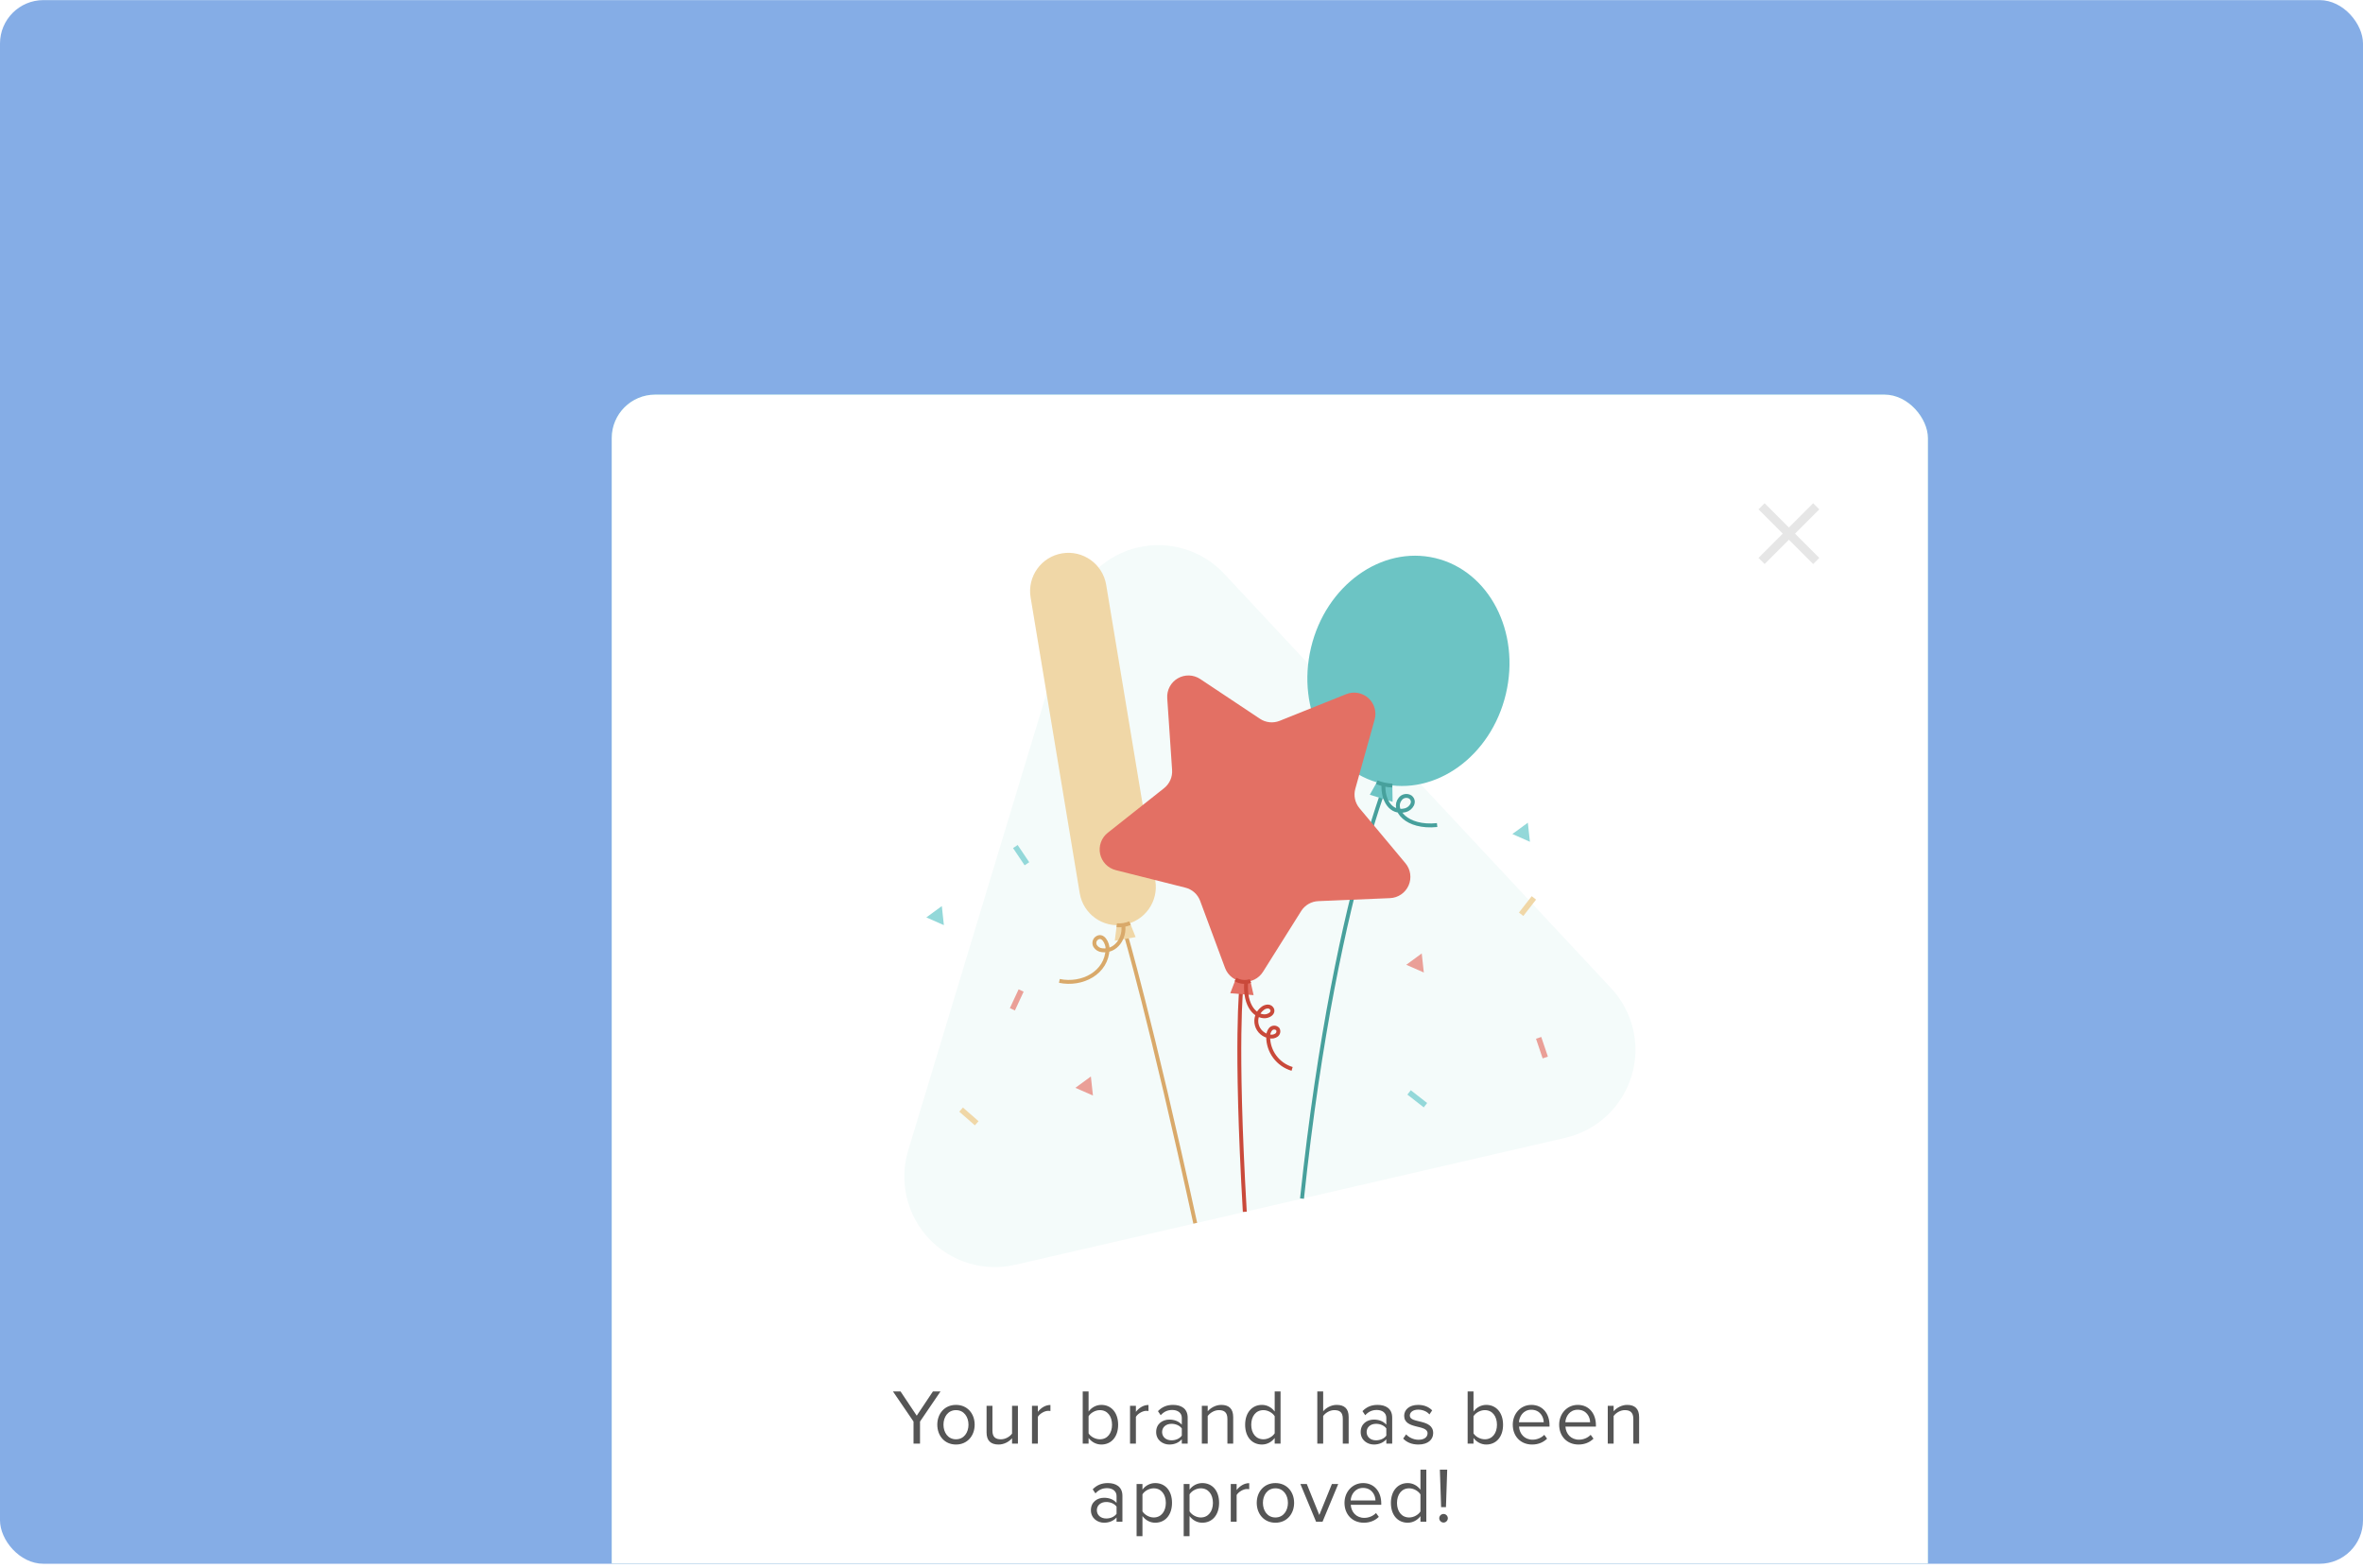 <svg width="544" height="361" viewBox="0 0 544 361" fill="none" xmlns="http://www.w3.org/2000/svg">
<g clip-path="url(#clip0_12541_15495)">
<rect width="544" height="360" transform="translate(0 0.024)" fill="white"/>
<g clip-path="url(#clip1_12541_15495)">
<rect y="0.024" width="544" height="360" rx="10" fill="#85ADE6"/>
<g filter="url(#filter0_dddd_12541_15495)">
<rect x="121" y="36.024" width="303" height="287.5" rx="10" fill="#83D0D2"/>
<rect x="121" y="36.024" width="303" height="287.5" rx="10" fill="white"/>
<g clip-path="url(#clip2_12541_15495)">
<path d="M262 77.274C259.516 74.607 256.373 72.642 252.888 71.576C249.402 70.51 245.698 70.382 242.147 71.203C238.596 72.024 235.324 73.766 232.661 76.254C229.997 78.742 228.036 81.887 226.975 85.374L208.105 147.699L189.25 210.024C188.193 213.523 188.076 217.239 188.909 220.798C189.742 224.357 191.496 227.635 193.996 230.302C196.496 232.969 199.653 234.931 203.151 235.993C206.649 237.054 210.365 237.177 213.925 236.349L266.32 224.274L277.285 221.739L340.668 207.091C344.212 206.253 347.474 204.499 350.127 202.004C352.779 199.509 354.73 196.36 355.783 192.873C356.836 189.387 356.954 185.685 356.125 182.138C355.297 178.592 353.551 175.325 351.063 172.666L306.535 124.966L262 77.274Z" fill="#F4FBFA"/>
<path d="M227.74 195.616L231.783 197.394L231.303 193.006L230.26 193.771L227.74 195.616Z" fill="#EA9F97"/>
<path d="M303.91 167.289L307.953 169.066L307.473 164.679L306.438 165.436L303.91 167.289Z" fill="#EA9F97"/>
<path d="M328.338 137.184L332.38 138.969L331.9 134.574L330.858 135.339L328.338 137.184Z" fill="#93D8D9"/>
<path d="M193.428 156.384L197.463 158.161L196.99 153.774L195.948 154.539L193.428 156.384Z" fill="#93D8D9"/>
<path d="M239.117 159.601C239.117 159.601 245.117 179.956 255.332 226.794" stroke="#D9A96A" stroke-width="0.9" stroke-miterlimit="10"/>
<path d="M237.34 157.516L236.808 161.761L241.608 160.914L240.213 157.449L237.34 157.516Z" fill="#F0D7A7"/>
<path d="M234.829 79.82C234.031 75.015 229.489 71.766 224.683 72.564C219.878 73.362 216.629 77.905 217.428 82.71L228.738 150.808C229.536 155.613 234.078 158.861 238.883 158.063C243.689 157.265 246.937 152.723 246.139 147.917L234.829 79.82Z" fill="#F0D7A7"/>
<path d="M279.91 221.116C287.913 145.576 303.348 115.321 303.348 115.321" stroke="#47A09C" stroke-width="0.9" stroke-miterlimit="10"/>
<path d="M326.84 104.951C330.251 90.614 322.973 76.602 310.586 73.655C298.199 70.709 285.392 79.943 281.982 94.281C278.571 108.619 285.849 122.63 298.236 125.577C310.623 128.523 323.43 119.289 326.84 104.951Z" fill="#6CC4C4"/>
<path d="M297.715 124.231L295.518 128.139L300.768 129.774L300.693 125.244L297.715 124.231Z" fill="#6CC4C4"/>
<path d="M265.99 172.059C265.99 172.059 264.438 184.404 266.74 224.161" stroke="#C9493A" stroke-width="0.9" stroke-miterlimit="10"/>
<path d="M262.195 168.024L256.443 152.529C256.16 151.792 255.704 151.134 255.112 150.611C254.521 150.089 253.811 149.717 253.045 149.529L237.025 145.494C236.139 145.27 235.333 144.804 234.698 144.146C234.064 143.489 233.625 142.667 233.433 141.773C233.242 140.88 233.303 139.951 233.612 139.091C233.921 138.23 234.464 137.474 235.18 136.906L248.133 126.646C248.768 126.147 249.27 125.5 249.596 124.761C249.922 124.022 250.06 123.214 250 122.409L248.883 105.909C248.821 104.997 249.015 104.086 249.444 103.279C249.873 102.471 250.52 101.801 251.31 101.342C252.101 100.883 253.004 100.654 253.918 100.682C254.831 100.71 255.719 100.993 256.48 101.499L270.25 110.664C270.907 111.098 271.66 111.367 272.443 111.448C273.227 111.529 274.018 111.419 274.75 111.129L290.088 104.979C290.935 104.639 291.861 104.543 292.76 104.702C293.659 104.861 294.496 105.268 295.176 105.877C295.856 106.486 296.353 107.273 296.609 108.15C296.866 109.026 296.872 109.956 296.628 110.836L292.18 126.774C291.967 127.538 291.942 128.343 292.108 129.119C292.274 129.894 292.625 130.619 293.133 131.229L303.73 143.919C304.314 144.62 304.69 145.471 304.816 146.375C304.942 147.279 304.812 148.2 304.443 149.034C304.073 149.869 303.478 150.583 302.724 151.097C301.97 151.611 301.087 151.905 300.175 151.944L283.675 152.634C282.886 152.663 282.115 152.883 281.43 153.275C280.744 153.667 280.163 154.219 279.738 154.884L270.948 168.879C270.466 169.658 269.776 170.287 268.955 170.693C268.135 171.1 267.216 171.268 266.305 171.179C265.393 171.09 264.525 170.747 263.798 170.189C263.072 169.632 262.517 168.881 262.195 168.024Z" fill="#E37064"/>
<path d="M264.97 169.749L263.395 173.836L268.765 174.279L267.82 170.079L264.97 169.749Z" fill="#E37064"/>
<path d="M297.123 125.274C298.268 125.721 299.48 125.974 300.708 126.024" stroke="#47A09C" stroke-width="0.9" stroke-miterlimit="10"/>
<path d="M264.61 170.679C265.126 170.973 265.697 171.156 266.287 171.215C266.878 171.275 267.474 171.209 268.038 171.024" stroke="#C9493A" stroke-width="0.9" stroke-miterlimit="10"/>
<path d="M237.25 158.191C238.294 158.276 239.344 158.109 240.31 157.704" stroke="#D9A96A" stroke-width="0.9" stroke-miterlimit="10"/>
<path d="M238.75 158.131C239.215 161.041 237.107 164.356 233.86 163.936C233.544 163.905 233.239 163.803 232.969 163.637C232.698 163.47 232.47 163.244 232.3 162.976C232.139 162.701 232.077 162.38 232.124 162.065C232.17 161.75 232.322 161.461 232.555 161.244C234.055 160.021 235.18 162.399 235.15 163.599C235 169.149 229.285 172.096 224.05 171.001" stroke="#D9A96A" stroke-width="0.9" stroke-miterlimit="10"/>
<path d="M298.668 125.746C298.45 129.271 300.303 132.601 303.738 131.694C304.953 131.371 306.145 129.766 304.885 128.694C304.51 128.449 304.056 128.357 303.615 128.437C303.175 128.516 302.781 128.761 302.515 129.121C300.595 131.506 303.873 135.871 311.013 135.121" stroke="#47A09C" stroke-width="0.9" stroke-miterlimit="10"/>
<path d="M267.055 171.174C266.627 177.174 269.47 179.221 271.367 179.146C272.23 179.109 273.302 178.516 273.085 177.646C273.014 177.428 272.875 177.238 272.689 177.103C272.503 176.968 272.279 176.896 272.05 176.896C271.59 176.907 271.147 177.077 270.797 177.376C270.229 177.808 269.803 178.4 269.574 179.075C269.344 179.751 269.321 180.48 269.508 181.168C269.695 181.857 270.083 182.474 270.623 182.941C271.162 183.408 271.829 183.703 272.537 183.789C272.796 183.84 273.062 183.838 273.32 183.784C273.577 183.73 273.821 183.624 274.037 183.474C274.246 183.32 274.39 183.096 274.444 182.843C274.498 182.59 274.457 182.326 274.33 182.101C274.225 181.989 274.097 181.899 273.956 181.838C273.815 181.777 273.663 181.745 273.509 181.745C273.355 181.745 273.202 181.777 273.061 181.838C272.92 181.899 272.793 181.989 272.687 182.101C272.289 182.591 272.085 183.211 272.117 183.841C272.114 185.507 272.649 187.129 273.642 188.465C274.636 189.802 276.034 190.782 277.63 191.259" stroke="#C9493A" stroke-width="0.9" stroke-miterlimit="10"/>
<path d="M216.58 144.031L213.918 140.064" stroke="#93D8D9" stroke-width="1.275" stroke-miterlimit="10"/>
<path d="M308.327 199.614L304.562 196.674" stroke="#93D8D9" stroke-width="1.275" stroke-miterlimit="10"/>
<path d="M213.235 177.541L215.245 173.214" stroke="#EA9F97" stroke-width="1.275" stroke-miterlimit="10"/>
<path d="M335.913 188.634L334.383 184.111" stroke="#EA9F97" stroke-width="1.275" stroke-miterlimit="10"/>
<path d="M205.022 203.776L201.43 200.634" stroke="#F0D7A7" stroke-width="1.275" stroke-miterlimit="10"/>
<path d="M330.355 155.656L333.295 151.891" stroke="#F0D7A7" stroke-width="1.275" stroke-miterlimit="10"/>
</g>
<path d="M191.969 277.524H190.475V272.448L185.741 265.518H187.487L191.213 271.098L194.939 265.518H196.685L191.969 272.448V277.524ZM200.249 277.74C197.603 277.74 195.947 275.688 195.947 273.168C195.947 270.648 197.603 268.614 200.249 268.614C202.895 268.614 204.551 270.648 204.551 273.168C204.551 275.688 202.895 277.74 200.249 277.74ZM200.249 276.534C202.103 276.534 203.129 274.95 203.129 273.168C203.129 271.404 202.103 269.82 200.249 269.82C198.395 269.82 197.369 271.404 197.369 273.168C197.369 274.95 198.395 276.534 200.249 276.534ZM214.51 277.524H213.16V276.3C212.494 277.056 211.36 277.74 210.064 277.74C208.246 277.74 207.292 276.84 207.292 274.968V268.83H208.642V274.554C208.642 276.084 209.416 276.534 210.604 276.534C211.648 276.534 212.656 275.922 213.16 275.22V268.83H214.51V277.524ZM219.096 277.524H217.746V268.83H219.096V270.216C219.798 269.316 220.806 268.632 221.994 268.632V270.018C221.832 270 221.67 269.982 221.472 269.982C220.626 269.982 219.492 270.666 219.096 271.368V277.524ZM230.776 275.166C231.244 275.922 232.306 276.534 233.386 276.534C235.132 276.534 236.176 275.112 236.176 273.186C236.176 271.26 235.132 269.82 233.386 269.82C232.306 269.82 231.244 270.468 230.776 271.224V275.166ZM230.776 277.524H229.426V265.518H230.776V270.144C231.478 269.19 232.54 268.614 233.71 268.614C235.996 268.614 237.58 270.396 237.58 273.186C237.58 276.012 235.978 277.74 233.71 277.74C232.486 277.74 231.424 277.11 230.776 276.228V277.524ZM241.669 277.524H240.319V268.83H241.669V270.216C242.371 269.316 243.379 268.632 244.567 268.632V270.018C244.405 270 244.243 269.982 244.045 269.982C243.199 269.982 242.065 270.666 241.669 271.368V277.524ZM253.587 277.524H252.237V276.534C251.535 277.326 250.527 277.74 249.357 277.74C247.899 277.74 246.333 276.75 246.333 274.86C246.333 272.898 247.881 271.998 249.357 271.998C250.545 271.998 251.535 272.376 252.237 273.168V271.602C252.237 270.45 251.301 269.784 250.041 269.784C248.997 269.784 248.151 270.144 247.377 270.99L246.747 270.054C247.683 269.082 248.799 268.614 250.221 268.614C252.075 268.614 253.587 269.442 253.587 271.548V277.524ZM249.861 276.768C250.797 276.768 251.715 276.408 252.237 275.688V274.032C251.715 273.33 250.797 272.97 249.861 272.97C248.583 272.97 247.701 273.762 247.701 274.86C247.701 275.976 248.583 276.768 249.861 276.768ZM264.069 277.524H262.737V271.836C262.737 270.288 261.945 269.82 260.775 269.82C259.713 269.82 258.723 270.468 258.201 271.17V277.524H256.851V268.83H258.201V270.09C258.813 269.352 260.001 268.614 261.315 268.614C263.115 268.614 264.069 269.532 264.069 271.422V277.524ZM274.972 277.524H273.622V276.228C272.974 277.11 271.912 277.74 270.688 277.74C268.42 277.74 266.818 276.012 266.818 273.186C266.818 270.396 268.42 268.614 270.688 268.614C271.858 268.614 272.92 269.19 273.622 270.144V265.518H274.972V277.524ZM271.03 276.534C272.092 276.534 273.154 275.904 273.622 275.148V271.224C273.154 270.468 272.092 269.82 271.03 269.82C269.266 269.82 268.222 271.26 268.222 273.186C268.222 275.112 269.266 276.534 271.03 276.534ZM290.65 277.524H289.3V271.8C289.3 270.252 288.526 269.82 287.338 269.82C286.294 269.82 285.286 270.468 284.782 271.17V277.524H283.432V265.518H284.782V270.09C285.376 269.352 286.564 268.614 287.878 268.614C289.696 268.614 290.65 269.496 290.65 271.386V277.524ZM300.672 277.524H299.322V276.534C298.62 277.326 297.612 277.74 296.442 277.74C294.984 277.74 293.418 276.75 293.418 274.86C293.418 272.898 294.966 271.998 296.442 271.998C297.63 271.998 298.62 272.376 299.322 273.168V271.602C299.322 270.45 298.386 269.784 297.126 269.784C296.082 269.784 295.236 270.144 294.462 270.99L293.832 270.054C294.768 269.082 295.884 268.614 297.306 268.614C299.16 268.614 300.672 269.442 300.672 271.548V277.524ZM296.946 276.768C297.882 276.768 298.8 276.408 299.322 275.688V274.032C298.8 273.33 297.882 272.97 296.946 272.97C295.668 272.97 294.786 273.762 294.786 274.86C294.786 275.976 295.668 276.768 296.946 276.768ZM306.707 277.74C305.267 277.74 304.079 277.29 303.197 276.372L303.881 275.4C304.457 276.066 305.555 276.642 306.743 276.642C308.075 276.642 308.813 276.012 308.813 275.148C308.813 273.042 303.431 274.338 303.431 271.116C303.431 269.748 304.583 268.614 306.653 268.614C308.147 268.614 309.191 269.172 309.875 269.874L309.245 270.81C308.723 270.18 307.787 269.712 306.653 269.712C305.465 269.712 304.727 270.306 304.727 271.08C304.727 272.97 310.109 271.728 310.109 275.112C310.109 276.57 308.939 277.74 306.707 277.74ZM319.391 275.166C319.859 275.922 320.921 276.534 322.001 276.534C323.747 276.534 324.791 275.112 324.791 273.186C324.791 271.26 323.747 269.82 322.001 269.82C320.921 269.82 319.859 270.468 319.391 271.224V275.166ZM319.391 277.524H318.041V265.518H319.391V270.144C320.093 269.19 321.155 268.614 322.325 268.614C324.611 268.614 326.195 270.396 326.195 273.186C326.195 276.012 324.593 277.74 322.325 277.74C321.101 277.74 320.039 277.11 319.391 276.228V277.524ZM332.876 277.74C330.284 277.74 328.43 275.886 328.43 273.168C328.43 270.648 330.23 268.614 332.714 268.614C335.342 268.614 336.89 270.666 336.89 273.276V273.618H329.87C329.978 275.256 331.112 276.624 332.984 276.624C333.992 276.624 334.982 276.228 335.684 275.508L336.332 276.39C335.45 277.254 334.28 277.74 332.876 277.74ZM335.558 272.61C335.54 271.332 334.676 269.73 332.696 269.73C330.842 269.73 329.924 271.296 329.852 272.61H335.558ZM343.559 277.74C340.967 277.74 339.113 275.886 339.113 273.168C339.113 270.648 340.913 268.614 343.397 268.614C346.025 268.614 347.573 270.666 347.573 273.276V273.618H340.553C340.661 275.256 341.795 276.624 343.667 276.624C344.675 276.624 345.665 276.228 346.367 275.508L347.015 276.39C346.133 277.254 344.963 277.74 343.559 277.74ZM346.241 272.61C346.223 271.332 345.359 269.73 343.379 269.73C341.525 269.73 340.607 271.296 340.535 272.61H346.241ZM357.517 277.524H356.185V271.836C356.185 270.288 355.393 269.82 354.223 269.82C353.161 269.82 352.171 270.468 351.649 271.17V277.524H350.299V268.83H351.649V270.09C352.261 269.352 353.449 268.614 354.763 268.614C356.563 268.614 357.517 269.532 357.517 271.422V277.524ZM238.565 295.524H237.215V294.534C236.513 295.326 235.505 295.74 234.335 295.74C232.877 295.74 231.311 294.75 231.311 292.86C231.311 290.898 232.859 289.998 234.335 289.998C235.523 289.998 236.513 290.376 237.215 291.168V289.602C237.215 288.45 236.279 287.784 235.019 287.784C233.975 287.784 233.129 288.144 232.355 288.99L231.725 288.054C232.661 287.082 233.777 286.614 235.199 286.614C237.053 286.614 238.565 287.442 238.565 289.548V295.524ZM234.839 294.768C235.775 294.768 236.693 294.408 237.215 293.688V292.032C236.693 291.33 235.775 290.97 234.839 290.97C233.561 290.97 232.679 291.762 232.679 292.86C232.679 293.976 233.561 294.768 234.839 294.768ZM246.113 295.74C244.925 295.74 243.899 295.164 243.179 294.21V298.836H241.829V286.83H243.179V288.126C243.809 287.244 244.889 286.614 246.113 286.614C248.399 286.614 249.983 288.342 249.983 291.168C249.983 293.976 248.399 295.74 246.113 295.74ZM245.771 294.534C247.517 294.534 248.561 293.094 248.561 291.168C248.561 289.242 247.517 287.82 245.771 287.82C244.709 287.82 243.647 288.45 243.179 289.206V293.13C243.647 293.886 244.709 294.534 245.771 294.534ZM256.953 295.74C255.765 295.74 254.739 295.164 254.019 294.21V298.836H252.669V286.83H254.019V288.126C254.649 287.244 255.729 286.614 256.953 286.614C259.239 286.614 260.823 288.342 260.823 291.168C260.823 293.976 259.239 295.74 256.953 295.74ZM256.611 294.534C258.357 294.534 259.401 293.094 259.401 291.168C259.401 289.242 258.357 287.82 256.611 287.82C255.549 287.82 254.487 288.45 254.019 289.206V293.13C254.487 293.886 255.549 294.534 256.611 294.534ZM264.86 295.524H263.51V286.83H264.86V288.216C265.562 287.316 266.57 286.632 267.758 286.632V288.018C267.596 288 267.434 287.982 267.236 287.982C266.39 287.982 265.256 288.666 264.86 289.368V295.524ZM273.79 295.74C271.144 295.74 269.488 293.688 269.488 291.168C269.488 288.648 271.144 286.614 273.79 286.614C276.436 286.614 278.092 288.648 278.092 291.168C278.092 293.688 276.436 295.74 273.79 295.74ZM273.79 294.534C275.644 294.534 276.67 292.95 276.67 291.168C276.67 289.404 275.644 287.82 273.79 287.82C271.936 287.82 270.91 289.404 270.91 291.168C270.91 292.95 271.936 294.534 273.79 294.534ZM284.63 295.524H283.154L279.536 286.83H281.012L283.892 293.958L286.79 286.83H288.248L284.63 295.524ZM294.139 295.74C291.547 295.74 289.693 293.886 289.693 291.168C289.693 288.648 291.493 286.614 293.977 286.614C296.605 286.614 298.153 288.666 298.153 291.276V291.618H291.133C291.241 293.256 292.375 294.624 294.247 294.624C295.255 294.624 296.245 294.228 296.947 293.508L297.595 294.39C296.713 295.254 295.543 295.74 294.139 295.74ZM296.821 290.61C296.803 289.332 295.939 287.73 293.959 287.73C292.105 287.73 291.187 289.296 291.115 290.61H296.821ZM308.529 295.524H307.179V294.228C306.531 295.11 305.469 295.74 304.245 295.74C301.977 295.74 300.375 294.012 300.375 291.186C300.375 288.396 301.977 286.614 304.245 286.614C305.415 286.614 306.477 287.19 307.179 288.144V283.518H308.529V295.524ZM304.587 294.534C305.649 294.534 306.711 293.904 307.179 293.148V289.224C306.711 288.468 305.649 287.82 304.587 287.82C302.823 287.82 301.779 289.26 301.779 291.186C301.779 293.112 302.823 294.534 304.587 294.534ZM313.051 292.158H311.935L311.647 283.518H313.339L313.051 292.158ZM312.493 295.704C311.953 295.704 311.503 295.236 311.503 294.714C311.503 294.174 311.953 293.724 312.493 293.724C313.033 293.724 313.483 294.174 313.483 294.714C313.483 295.236 313.033 295.704 312.493 295.704Z" fill="#555555"/>
<path fill-rule="evenodd" clip-rule="evenodd" d="M399 62.434L397.59 61.024L392 66.614L386.41 61.024L385 62.434L390.59 68.024L385 73.614L386.41 75.024L392 69.434L397.59 75.024L399 73.614L393.41 68.024L399 62.434Z" fill="#E6E6E6"/>
</g>
</g>
</g>
<defs>
<filter id="filter0_dddd_12541_15495" x="115.167" y="33.69" width="332.166" height="331.833" filterUnits="userSpaceOnUse" color-interpolation-filters="sRGB">
<feFlood flood-opacity="0" result="BackgroundImageFix"/>
<feColorMatrix in="SourceAlpha" type="matrix" values="0 0 0 0 0 0 0 0 0 0 0 0 0 0 0 0 0 0 127 0" result="hardAlpha"/>
<feOffset dx="1.167" dy="2.333"/>
<feGaussianBlur stdDeviation="2.333"/>
<feColorMatrix type="matrix" values="0 0 0 0 0 0 0 0 0 0 0 0 0 0 0 0 0 0 0.05 0"/>
<feBlend mode="normal" in2="BackgroundImageFix" result="effect1_dropShadow_12541_15495"/>
<feColorMatrix in="SourceAlpha" type="matrix" values="0 0 0 0 0 0 0 0 0 0 0 0 0 0 0 0 0 0 127 0" result="hardAlpha"/>
<feOffset dx="2.333" dy="7"/>
<feGaussianBlur stdDeviation="4.083"/>
<feColorMatrix type="matrix" values="0 0 0 0 0 0 0 0 0 0 0 0 0 0 0 0 0 0 0.04 0"/>
<feBlend mode="normal" in2="effect1_dropShadow_12541_15495" result="effect2_dropShadow_12541_15495"/>
<feColorMatrix in="SourceAlpha" type="matrix" values="0 0 0 0 0 0 0 0 0 0 0 0 0 0 0 0 0 0 127 0" result="hardAlpha"/>
<feOffset dx="5.833" dy="16.333"/>
<feGaussianBlur stdDeviation="5.25"/>
<feColorMatrix type="matrix" values="0 0 0 0 0 0 0 0 0 0 0 0 0 0 0 0 0 0 0.02 0"/>
<feBlend mode="normal" in2="effect2_dropShadow_12541_15495" result="effect3_dropShadow_12541_15495"/>
<feColorMatrix in="SourceAlpha" type="matrix" values="0 0 0 0 0 0 0 0 0 0 0 0 0 0 0 0 0 0 127 0" result="hardAlpha"/>
<feOffset dx="10.5" dy="29.166"/>
<feGaussianBlur stdDeviation="6.417"/>
<feColorMatrix type="matrix" values="0 0 0 0 0 0 0 0 0 0 0 0 0 0 0 0 0 0 0.01 0"/>
<feBlend mode="normal" in2="effect3_dropShadow_12541_15495" result="effect4_dropShadow_12541_15495"/>
<feBlend mode="normal" in="SourceGraphic" in2="effect4_dropShadow_12541_15495" result="shape"/>
</filter>
<clipPath id="clip0_12541_15495">
<rect width="544" height="360" fill="white" transform="translate(0 0.024)"/>
</clipPath>
<clipPath id="clip1_12541_15495">
<rect y="0.024" width="544" height="360" rx="10" fill="white"/>
</clipPath>
<clipPath id="clip2_12541_15495">
<rect width="300" height="187.5" fill="white" transform="translate(122.5 60.024)"/>
</clipPath>
</defs>
</svg>
